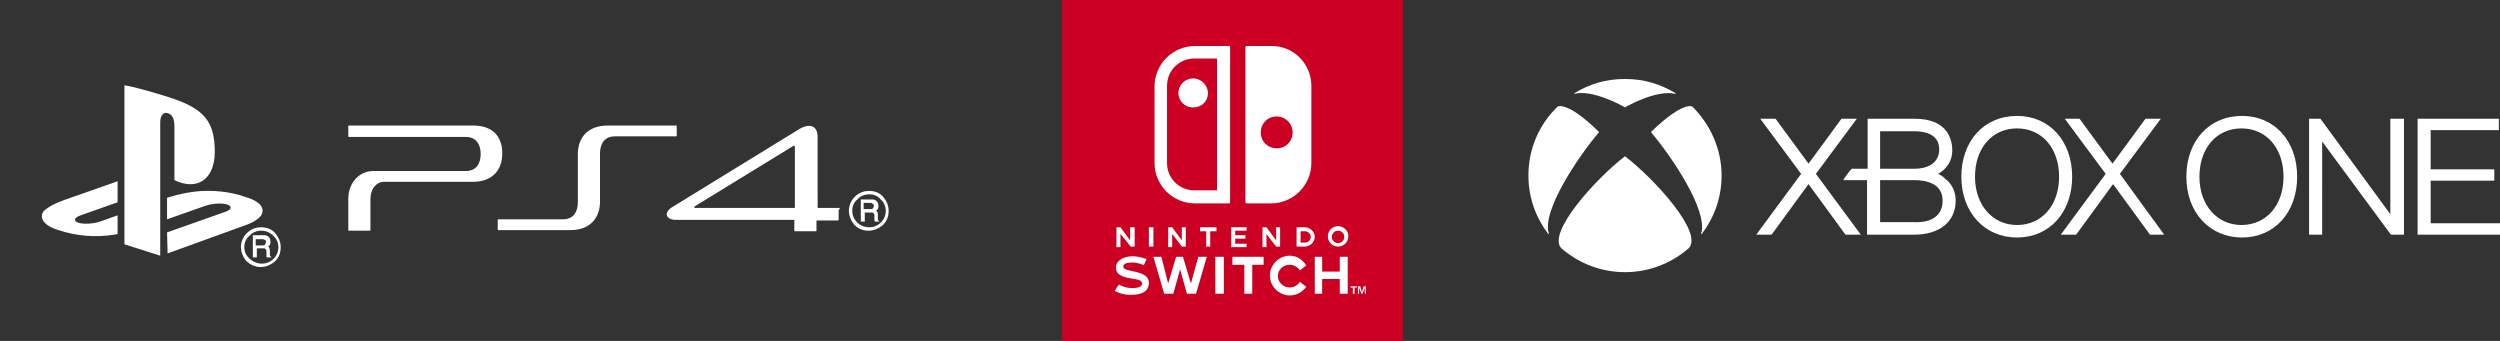 <?xml version="1.0" encoding="utf-8"?>
<!-- Generator: Adobe Illustrator 24.2.1, SVG Export Plug-In . SVG Version: 6.00 Build 0)  -->
<svg version="1.1" xmlns="http://www.w3.org/2000/svg" xmlns:xlink="http://www.w3.org/1999/xlink" x="0px" y="0px" width="440px"
	 height="60px" viewBox="0 0 440 60" style="enable-background:new 0 0 440 60;" xml:space="preserve">
<rect x="0" y="0" width="440" height="60" fill="#333333" stroke="none"/>
<style type="text/css">
	.st0{fill:none;}
	.st1{display:none;}
	.st2{fill:#CB0023;}
	.st3{fill:#FFFFFF;}
</style>
<g id="レイヤー_1">
	<path class="st0" d="M0,0h440v60H0V0z"/>
	<rect y="-11" class="st1" width="463" height="79"/>
	<g>
		<path class="st2" d="M186.9,0h60v60h-60V0z"/>
		<path id="XMLID_5_" class="st3" d="M207.4,16.4c0,1.4,1.2,2.6,2.7,2.5c1.4,0,2.5-1.1,2.5-2.5s-1.2-2.6-2.6-2.6
			C208.6,13.8,207.4,14.9,207.4,16.4z"/>
		<path id="XMLID_4_" class="st3" d="M216.3,8.1h-6c-3.9,0-7.1,3.2-7.1,7.1v13.5c0,3.9,3.2,7.1,7.1,7.1h6c0.1,0,0.2-0.1,0.2-0.2l0,0
			V8.2C216.5,8.1,216.4,8.1,216.3,8.1L216.3,8.1z M214.2,33.5h-4c-1.3,0-2.5-0.5-3.4-1.4c-0.9-0.9-1.4-2.1-1.4-3.4V15.1
			c0-1.3,0.5-2.5,1.4-3.4s2.1-1.4,3.4-1.4h4C214.2,10.3,214.2,33.5,214.2,33.5z"/>
		<path id="XMLID_3_" class="st3" d="M223.7,8.1h-4.3c-0.1,0-0.2,0.1-0.2,0.2v27.3c0,0.1,0.1,0.2,0.2,0.2h4.3c3.9,0,7.1-3.2,7.1-7.1
			V15.1C230.8,11.2,227.6,8,223.7,8.1z M224.7,26.1c-1.6,0-2.8-1.2-2.8-2.8s1.2-2.8,2.8-2.8c1.5,0,2.8,1.2,2.8,2.8
			S226.3,26.1,224.7,26.1z"/>
		<path id="XMLID_2_" class="st3" d="M213.9,51.7h1.5v-6.5h-1.5V51.7z M235.8,51.7h1.4v-6.5h-1.4v2.6h-3.1v-2.6h-1.3v6.5h1.3v-2.6
			h3.1V51.7z M219,51.7h1.4v-5.1h2v-1.4h-5.5v1.4h2.1V51.7z M196.2,51.2c0.3,0.2,1.4,0.7,2.8,0.7c2.1,0,3.2-0.7,3.2-2.1
			c0-0.8-0.3-1.6-3-2.1c-0.9-0.2-1.5-0.3-1.5-0.8s0.7-0.7,1.6-0.7c0.8,0,1.7,0.3,2,0.5l0.5-1.1c-0.3-0.1-1.4-0.5-2.5-0.5
			c-1.4,0-2.9,0.7-2.9,2c0,1,0.7,1.6,2.6,1.9c1.3,0.2,2,0.3,2,0.9c0,0.3-0.2,0.8-1.7,0.8c-1.2,0-2-0.4-2.3-0.6
			C196.8,50.1,196.2,51.2,196.2,51.2z M227,45c-1.9,0-3.5,1.6-3.5,3.5s1.6,3.5,3.5,3.5c1.2,0,2.2-0.6,2.9-1.5l-1.1-0.9
			c-0.4,0.6-1.1,1-1.8,1c-1.1,0-2.1-0.9-2.1-2s0.9-2,2.1-2c0.7,0,1.4,0.4,1.8,1l1.1-0.9C229.2,45.6,228.1,45,227,45z M208.9,51.7
			h1.6l1.9-6.5h-1.5l-1.3,4.7l-1.4-4.7H207l-1.4,4.7l-1.2-4.7H203l1.9,6.5h1.6l1.2-4.3C207.7,47.4,208.9,51.7,208.9,51.7z M216.7,40
			v3.5h2.7v-0.6h-2V42h1.8v-0.6h-1.8v-0.8h2V40C219.3,40,216.7,40,216.7,40z M202.2,43.4h0.8V40h-0.8V43.4z M212.3,43.4h0.7v-2.7
			h1.1V40h-2.9v0.7h1.1C212.3,40.7,212.3,43.4,212.3,43.4z M235.5,39.8c-1,0-1.8,0.8-1.8,1.8s0.8,1.8,1.8,1.8s1.8-0.8,1.8-1.8
			C237.4,40.7,236.5,39.8,235.5,39.8z M235.5,42.8c-0.6,0-1.1-0.5-1.1-1.1s0.5-1.1,1.1-1.1s1.1,0.5,1.1,1.1S236.1,42.8,235.5,42.8z
			 M228.2,43.4h1.4c1,0,1.8-0.8,1.8-1.7s-0.8-1.7-1.8-1.7h-1.4V43.4z M229.7,42.7h-0.8v-2h0.8c0.5,0,1,0.5,1,1
			S230.3,42.7,229.7,42.7z M199,43.4h0.7V40h-0.8v2.3l-1.7-2.3h-0.7v3.5h0.7v-2.3C197.2,41.1,199,43.4,199,43.4z M208,43.4h0.7V40
			H208v2.3l-1.7-2.3h-0.7v3.5h0.7v-2.3C206.3,41.1,208,43.4,208,43.4z M224.6,43.4h0.7V40h-0.7v2.3l-1.7-2.3h-0.7v3.5h0.7v-2.3
			L224.6,43.4z"/>
		<path class="st3" d="M238.1,50.6h-0.4v-0.2h1.1v0.2h-0.4v1.1h-0.3L238.1,50.6L238.1,50.6z M239,51.7v-1.3h0.4l0.3,1l0.3-1h0.4v1.3
			h-0.2v-1.1l-0.4,1.1h-0.2l-0.4-1.1v1.1H239z"/>
	</g>
	<g>
		<g>
			<path class="st3" d="M21.9,15v28l6.3,2V21.5c0-1.1,0.5-1.8,1.3-1.6c1,0.3,1.2,1.3,1.2,2.4v9.4c3.9,1.9,7.1,0,7.1-5
				c0-5.2-1.8-7.4-7.2-9.3C28.5,16.7,24.6,15.5,21.9,15z"/>
			<path class="st3" d="M29.4,40.9l10.2-3.6c1.2-0.4,1.3-1,0.4-1.3s-2.6-0.2-3.8,0.2l-6.8,2.4v-3.8l0.4-0.1c0,0,2-0.7,4.7-1
				c2.8-0.3,6.1,0,8.8,1c3,0.9,3.3,2.3,2.6,3.3c-0.8,1-2.6,1.6-2.6,1.6l-13.8,5L29.4,40.9L29.4,40.9z M10.3,40.5
				c-3.1-0.9-3.6-2.7-2.2-3.7c1.3-1,3.5-1.7,3.5-1.7l9.1-3.2v3.7l-6.5,2.3c-1.2,0.4-1.3,1-0.4,1.3s2.6,0.2,3.8-0.2l3.1-1.1v3.3
				c-0.2,0-0.4,0.1-0.6,0.1C16.9,41.8,13.6,41.6,10.3,40.5 M43,43.5c0-0.8,0.3-1.5,0.9-2c0.5-0.6,1.3-0.9,2.1-0.9s1.5,0.3,2.1,0.9
				c0.6,0.5,0.9,1.3,0.9,2c0,1.6-1.3,2.9-2.9,2.9c-0.8,0-1.5-0.3-2.1-0.8C43.3,45,43,44.3,43,43.5L43,43.5z M45.9,47
				c0.9,0,1.8-0.4,2.5-1c0.7-0.7,1-1.5,1-2.5s-0.4-1.8-1-2.5s-1.5-1-2.5-1c-1.9,0-3.5,1.6-3.5,3.5c0,0.9,0.4,1.8,1,2.5
				C44.1,46.6,44.9,47,45.9,47"/>
			<path class="st3" d="M46.8,42.6c0,0.2-0.1,0.4-0.2,0.5c-0.1,0.1-0.3,0.1-0.5,0.1H45v-1.1h1.1c0.1,0,0.3,0,0.4,0.1
				C46.8,42.2,46.8,42.4,46.8,42.6z M47.6,45.1c-0.1,0-0.1-0.1-0.1-0.2c0-0.1,0-0.2,0-0.3v-0.5c0-0.2-0.1-0.4-0.1-0.5
				c-0.1-0.1-0.1-0.1-0.2-0.2c0.1-0.1,0.2-0.2,0.3-0.3c0.1-0.2,0.1-0.3,0.1-0.6c0-0.5-0.2-0.8-0.6-1c-0.2-0.1-0.4-0.1-0.7-0.1h-1.8
				v3.9h0.7v-1.6h1.1c0.2,0,0.3,0,0.4,0.1c0.1,0.1,0.2,0.2,0.2,0.4v0.6c0,0.1,0,0.2,0,0.3s0,0.1,0.1,0.2l0,0h0.8L47.6,45.1
				L47.6,45.1"/>
		</g>
		<g>
			<path class="st3" d="M119,22.1h-12.1c-3.5,0-5.2,2.2-5.2,5v8.5c0,1.7-0.8,3-2.6,3H87.7c-0.1,0-0.1,0.1-0.1,0.1v1.7
				c0,0.1,0.1,0.1,0.1,0.1h12.7c3.5,0,5.2-2.2,5.2-5V27c0-1.7,0.8-3,2.6-3H119c0.1,0,0.1-0.1,0.1-0.1v-1.7
				C119.2,22.2,119.1,22.1,119,22.1 M83.3,22.1H61.4c-0.1,0-0.1,0.1-0.1,0.1V24c0,0.1,0.1,0.1,0.1,0.1H82c1.7,0,2.6,1.2,2.6,3
				c0,1.7-0.8,3-2.6,3H65.7c-2.5,0-4.4,2.1-4.4,4.9v5.5c0,0.1,0.1,0.1,0.1,0.1h3.7c0.1,0,0.1-0.1,0.1-0.1V35c0-1.7,1-3,2.4-3h15.6
				c3.5,0,5.2-2.1,5.2-5S86.8,22.1,83.3,22.1 M147.7,36.6H144c-0.1,0-0.1-0.1-0.1-0.1V24.1c0-1.9-1.3-2.5-3.2-1.4l-22.3,13.7
				c-0.9,0.5-1.2,1.2-1,1.6c0.2,0.4,0.7,0.7,1.6,0.7h20.7c0.1,0,0.1,0,0.1,0.1v1.8c0,0.1,0.1,0.1,0.1,0.1h3.7c0.1,0,0.1-0.1,0.1-0.1
				v-1.7c0-0.1,0.1-0.1,0.1-0.1h3.7c0.1,0,0.1-0.1,0.1-0.1V37C147.9,36.7,147.8,36.6,147.7,36.6 M139.9,36.5c0,0.1-0.1,0.1-0.1,0.1
				h-17.4c-0.1,0-0.2,0-0.2-0.1s0-0.1,0.1-0.2l17.3-10.6c0.1-0.1,0.3-0.1,0.3,0.2L139.9,36.5L139.9,36.5z M150,37.1
				c0-0.8,0.3-1.5,0.9-2c0.5-0.6,1.3-0.9,2.1-0.9s1.5,0.3,2,0.9c0.6,0.5,0.9,1.3,0.9,2c0,1.6-1.3,2.9-2.9,2.9
				C151.3,40,150,38.7,150,37.1L150,37.1z M152.9,40.6c0.9,0,1.8-0.4,2.5-1c0.7-0.7,1-1.5,1-2.5s-0.4-1.8-1-2.5s-1.5-1-2.5-1
				c-1.9,0-3.5,1.6-3.5,3.5c0,0.9,0.4,1.8,1,2.5C151.1,40.3,151.9,40.6,152.9,40.6"/>
			<path class="st3" d="M153.8,36.2c0,0.2-0.1,0.4-0.2,0.5s-0.3,0.1-0.5,0.1H152v-1.1h1.1c0.1,0,0.3,0,0.4,0.1
				C153.7,35.9,153.8,36,153.8,36.2z M154.6,38.8c-0.1,0-0.1-0.1-0.1-0.2c0-0.1,0-0.2,0-0.3v-0.5c0-0.2,0-0.4-0.1-0.5
				s-0.1-0.1-0.2-0.2c0.1-0.1,0.2-0.2,0.3-0.3c0.1-0.2,0.1-0.3,0.1-0.6c0-0.5-0.2-0.8-0.6-1c-0.2-0.1-0.4-0.1-0.7-0.1h-1.8V39h0.7
				v-1.6h1.1c0.2,0,0.3,0,0.4,0.1s0.2,0.2,0.2,0.4v0.6c0,0.1,0,0.2,0,0.3s0,0.1,0.1,0.2l0,0h0.8L154.6,38.8L154.6,38.8"/>
		</g>
	</g>
	<g>
		<path class="st3" d="M378.4,41.3l-6.5-8.9l-6.5,8.9h-2.7l7.9-10.7l-7.2-9.7h2.6l5.8,7.9l5.8-7.9h2.7l-7.2,9.7l7.8,10.7
			C380.9,41.3,378.4,41.3,378.4,41.3z M324.8,41.3l-6.5-8.9l-6.5,8.9h-2.7l7.9-10.7l-7.2-9.7h2.7l5.8,7.9l5.8-7.9h2.7l-7.2,9.7
			l7.9,10.7C327.5,41.3,324.8,41.3,324.8,41.3z"/>
		<path class="st3" d="M344.2,35.3c0,3.7-2.8,6-7.3,6h-8.3v-9.6h-4.2c0.3-0.5,1.1-1.6,1.5-2h2.8v-8.8h8.3c6.2,0,6.6,4.2,6.6,5.6
			c0,1.8-1,3.3-2.5,4.1c0.5,0.2,0.9,0.5,1.3,0.9C343.6,32.4,344.2,33.8,344.2,35.3 M330.9,29.7h6c2.8,0,4.4-1.3,4.4-3.4
			c0-2.8-2.7-3.2-4.4-3.2h-6V29.7z M341.9,35.3c0-2.9-2.7-3.6-5-3.6h-6v7.4h6C338.8,39.2,341.9,38.7,341.9,35.3 M364.7,31.1
			c0,6.3-4,10.7-9.7,10.7s-9.8-4.4-9.8-10.7s4-10.7,9.8-10.7C360.7,20.4,364.7,24.8,364.7,31.1 M362.4,31.1c0-5-3-8.5-7.4-8.5
			s-7.4,3.5-7.4,8.5s3.1,8.5,7.4,8.5C359.4,39.6,362.4,36.1,362.4,31.1 M420.7,20.9v16.8l-12.3-16.8h-2v20.4h2.3V24.9l12.1,16.4h2.3
			V20.9H420.7z M404.3,31.1c0,6.3-4,10.7-9.7,10.7s-9.8-4.4-9.8-10.7s4-10.7,9.8-10.7C400.3,20.4,404.3,24.8,404.3,31.1 M401.9,31.1
			c0-5-3-8.5-7.4-8.5c-4.4,0-7.4,3.5-7.4,8.5s3.1,8.5,7.4,8.5C398.9,39.6,401.9,36.1,401.9,31.1 M427.8,39.3v-7.5H439v-2h-11.2v-6.9
			h12v-2h-14.3v20.4H440v-2H427.8z M274.1,18.8L274.1,18.8c-3.3,3.2-5.1,7.5-5.1,12.1c0,3.9,1.3,7.4,3.5,10.3h0.1v-0.1
			c-1.3-4,5.3-13.7,8.8-17.8l0,0c0,0,0,0,0-0.1C275.6,17.5,274,18.8,274.1,18.8 M297.9,18.8C298,18.8,298,18.8,297.9,18.8
			c3.1,3.1,5.1,7.4,5.1,12.1c0,3.9-1.3,7.4-3.5,10.3h-0.1v-0.1c1.3-4-5.3-13.7-8.8-17.8l0,0c0,0,0,0,0-0.1
			C296.5,17.5,298,18.8,297.9,18.8 M286,13.9c3.4,0,6.2,0.9,8.9,2.5c0,0,0,0,0,0.1s0,0-0.1,0c-3.3-0.7-8.3,2.1-8.8,2.4l0,0l0,0
			c-1.2-0.7-5.9-3.1-8.8-2.4h-0.1v-0.1C279.7,14.8,282.6,13.9,286,13.9 M286,27.5C286,27.5,286.1,27.5,286,27.5
			c5.1,3.9,13.9,13.5,11.2,16.2c-3,2.6-6.9,4.2-11.2,4.2s-8.2-1.6-11.2-4.2C272.2,41,280.9,31.4,286,27.5L286,27.5"/>
	</g>
</g>
<g id="レイヤー_2">
</g>
</svg>

